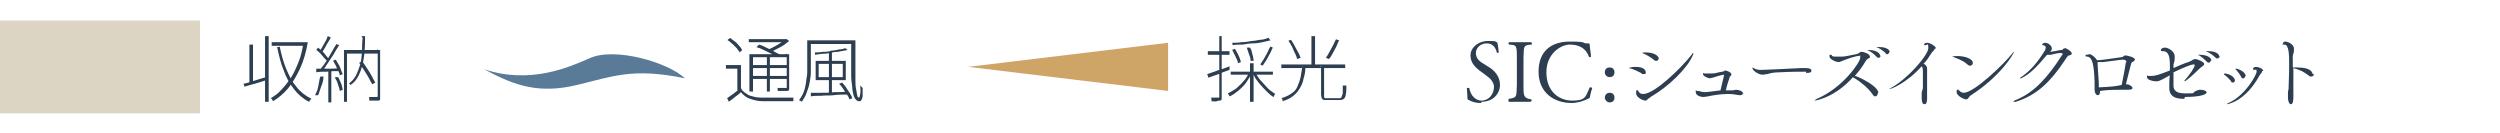 <?xml version="1.0" encoding="UTF-8"?>
<svg xmlns="http://www.w3.org/2000/svg" version="1.1" viewBox="0 0 415 22">
  <defs>
    <style>
      .cls-1 {
        fill: #cea467;
      }

      .cls-2 {
        fill: #2c3e50;
      }

      .cls-3 {
        fill: #5a7b97;
      }

      .cls-4 {
        fill: #ddd5c3;
      }

      .cls-5 {
        isolation: isolate;
      }
    </style>
  </defs>
  <!-- Generator: Adobe Illustrator 28.6.0, SVG Export Plug-In . SVG Version: 1.2.0 Build 709)  -->
  <g>
    <g id="_レイヤー_1" data-name="レイヤー_1">
      <g id="_グループ_4274" data-name="グループ_4274">
        <g id="SIC:シューズインクロゼット" class="cls-5">
          <g class="cls-5">
            <path class="cls-2" d="M245.9,17.1c-.7,0-1.4-.1-2.1-.5-.1,0-.2-.1-.2-.3,0-.4-.1-1.5-.1-1.7,0,0,0,0,.2,0s.2,0,.2,0c.2,1.3,1.1,2.1,2,2.1,1.3,0,2.1-1.1,2.1-2.3,0-.7-.6-1.4-1.2-1.8-.3-.2-.5-.4-.8-.6-1-.7-1.9-1.5-1.9-2.8s1.3-2.4,2.9-2.4,1.2.1,1.4.2c.2,0,.2,0,.4,1.7,0,0-.2.1-.3.1s0,0,0,0c-.2-.9-.7-1.6-1.7-1.6s-1.8.7-1.8,1.6.6,1.4,1.3,1.8c.3.2.5.3.8.5,1,.6,1.9,1.6,1.9,3s-1.1,2.8-3.1,2.8Z"/>
            <path class="cls-2" d="M254.2,16.7c0,0,0,.2-.2.2,0,0-1.1,0-2.1,0s-1,0-1.4,0h0c0,0-.1,0-.1-.2s0-.2.1-.3c1.4-.2,1.2-.4,1.3-2.3,0-.7,0-1.6,0-2.4s0-1.7,0-2.1c0-2.2-.1-2.1-1.3-2.2,0,0-.1-.2-.1-.2s0-.2.2-.2c0,0,1,0,2,0s1.1,0,1.5,0h0c0,0,.2,0,.2.2s0,.2-.1.2c-1.4.1-1.2.3-1.3,2.2,0,.7,0,1.4,0,2.1s0,1.7,0,2.5c0,1.7,0,2.1,1.3,2.3,0,0,.1.2.1.2Z"/>
            <path class="cls-2" d="M263.9,16.1c0,.2,0,.2-.1.2-.7.4-1.9.8-2.9.8-2.9,0-5.5-1.7-5.5-5.2s2.2-5,5.2-5,2,.3,2.8.3h.1c.3,0,.4,0,.4.3,0,.4.2,1.4.2,1.9,0,0-.1.1-.2.1s-.1,0-.1,0c-.5-1.5-1.7-2.1-3.2-2.1s-3.9,1.5-3.9,4.6,2,4.7,4.3,4.7,2.2-.7,2.9-2.2c0,0,0,0,.1,0,.1,0,.3,0,.3.2s0,0,0,0c-.2.4-.3,1.1-.4,1.5Z"/>
            <path class="cls-2" d="M267.2,12.8c-.4,0-.8-.3-.8-.8s.3-.8.8-.8.8.3.8.8-.3.8-.8.8ZM267.2,17c-.4,0-.8-.4-.8-.8s.3-.8.8-.8.8.3.8.8-.3.8-.8.8Z"/>
            <path class="cls-2" d="M273.2,12c0,.2,0,.3-.3.3s-.3,0-.5-.2c-.6-.3-1.4-.7-2-.8,0,0-.1,0-.1,0,0,0,.5-.2,1.2-.2,1.7,0,1.7.8,1.7,1ZM273.9,16.2c-.2.1-.3.2-.4.3s-.2.2-.4.2c-.3,0-1.5-.5-1.5-1.2s0-.5.2-.5.1,0,.2.2c.2.3.4.4.8.4,1.8,0,6.2-4.2,8-6.5.1-.2.2-.3.3-.3s0,0,0,0c0,0,0,.2-.1.4-.9,2.1-3.9,5.1-7,6.9ZM275.3,9.7c0,.2-.1.4-.3.4s-.3,0-.5-.2c-.5-.4-1.3-.9-1.9-1.1,0,0,0,0,0,0s0-.1.6-.1c1.3,0,2.2.5,2.2,1.2Z"/>
            <path class="cls-2" d="M289.3,15.5c0,.2-.2.3-.4.3s0,0-.2,0c-.5-.1-1.2-.2-1.8-.2-1.2,0-2.5.2-3.4.4q-.6.1-.7.1c-.2,0-1.3-.1-1.3-.8s0-.2.2-.2.1,0,.2,0c0,0,0,0,.1,0,.3.1.7.2.9.2h0c.6,0,1.7-.2,2.7-.3.6-2.5.6-2.5.6-2.6,0,0,0,0,0,0s-.4,0-1.9.5c-.2,0-.4.1-.5.1s-1.1-.3-1.1-.7,0-.1.2-.1.2,0,.3,0c0,0,.2,0,.3,0,.2,0,.4,0,.6,0,.8,0,1-.2,1.8-.3.3,0,.3-.2.5-.2s1,.3,1,.6,0,.1,0,.2c-.1.1-.3.2-.3.4-.2.6-.5,1.5-.6,2.1.3,0,.7,0,1,0,.4,0,.5-.1.7-.1.5,0,1.2.3,1.2.7Z"/>
            <path class="cls-2" d="M299.8,11.9c-.8,0-2.7,0-4.3.1-.8,0-1.6.1-2.1.3-.3,0-.5.1-.8.1-.7,0-1.7-.7-1.7-1.1s0-.1,0-.1,0,0,.4.2c.3.2.8.2,1.2.2s4.7-.2,6.5-.3c.2,0,.4,0,.6,0,.3,0,1.1,0,1.1.4s-.4.4-.9.4Z"/>
            <path class="cls-2" d="M311.7,15.5c0,.3-.2.5-.4.5s-.3-.1-.5-.4c-.6-.9-1.9-2-2.9-2.6-.1,0-.2-.1-.3-.2-3,3.4-6.2,3.9-6.4,3.9s0,0,0,0c0,0,.2-.2.4-.3,4.3-1.8,7.2-6.1,7.2-6.8s0-.3-.3-.3c-.5,0-1.9.5-2.4.7-.5.2-.7.3-.9.3-.5,0-1.5-.5-1.5-.9s0-.3.2-.3.1,0,.2.1c0,.2.4.2.7.2s.7,0,1,0c.5,0,1.7-.3,2.3-.4.4,0,.6-.4.9-.4s1.4.3,1.4.8,0,.2-.1.2c-.3.2-.4.2-.7.7-.5.9-1.1,1.6-1.7,2.3.6.1,3.9,1.7,3.9,2.8ZM312.2,9.2c0,.2-.2.4-.3.4s-.3,0-.4-.2c-.4-.4-.9-.8-1.3-1,0,0-.2,0-.2-.1,0,0,.3,0,.3,0,.7,0,1.8.3,1.8,1ZM313.6,8.6c0,.2-.1.4-.3.4s-.2,0-.3-.2c-.4-.4-.9-.7-1.3-.9,0,0-.2,0-.2-.1,0,0,.3,0,.4,0,.7,0,1.8.2,1.8.9Z"/>
            <path class="cls-2" d="M321.2,8c0,.3-.5.6-.7,1-.3.5-.7,1.1-1.2,1.6.4.1.6.5.6.8s0,.1,0,.2c0,.2,0,1.2,0,2.3s0,2.1,0,2.1c0,.1,0,.2,0,.3,0,.2,0,1-.4,1s-.5-.4-.5-1.1,0-.4,0-.7c0-.6.2-.4.2-1,0-1,0-1.7,0-2.5,0-.4,0-.8-.2-1-2.5,2.8-5.1,3.8-5.4,3.8s0,0,0,0c0,0,.1-.1.3-.2,2.9-1.6,6.2-5.5,6.2-6.6s-.2-.4-.6-.5c0,0-.1,0-.1-.1s.1-.3.5-.3c.5,0,1.5.6,1.5,1Z"/>
            <path class="cls-2" d="M327.5,10.4c0,.3-.2.5-.4.5s-.3,0-.5-.2c-.8-.7-1.5-.9-2.5-1.3,0,0-.1,0-.1,0,0,0,.4-.1.9-.1,1.2,0,2.6.4,2.6,1.2ZM327.2,15.8c-.2.1-.3.3-.4.4-.1.1-.2.3-.4.3-.4,0-1.6-.6-1.6-1.2s.1-.4.2-.4,0,0,.2.1c.2.2.4.4.8.4,1.7,0,6.8-4.9,8.1-6.6.1-.2.2-.2.2-.2s0,0,0,0c0,.4-2.3,4.1-7.1,7.2Z"/>
            <path class="cls-2" d="M343.9,8.9c0,.1,0,.2-.4.3-.3,0-.5.5-.8.9-2.2,3.3-4.5,5.7-8.1,6.8-.2,0-.3,0-.4,0s0,0,0,0c0,0,.1-.2.4-.3,3.1-1.2,5.4-3.9,7.6-7.3,0-.1.2-.2.2-.3s0-.2-.4-.2c-.5,0-1.1.2-1.6.3-.1,0-.2,0-.4,0s-.2,0-.2,0c-1.6,1.9-2.8,3.2-4.3,3.9,0,0-.2,0-.2,0s0,0,0,0c0,0,0-.1.2-.2,1.5-1,2.8-2.5,4-4.5,0-.1.1-.3.1-.4,0-.2-.2-.4-.5-.4,0,0-.1,0-.1-.1s.2-.3.5-.3c.5,0,1.1.5,1.1.9s-.1.4-.3.6c.3,0,1.2-.2,1.8-.3.2,0,.3,0,.4-.2.1,0,.2-.1.3-.1.3,0,1.1.6,1.1.8Z"/>
            <path class="cls-2" d="M354.4,9.8c0,.1,0,.3-.4.5-.1,0-.2.1-.2.2-.2.6-.7,2.7-.9,3.5.1,0,.2,0,.2,0,.4,0,.9.4.9.6s-.2.3-.8.3h-.1c-.3,0-.6,0-.9,0-1,0-2.4,0-3.6.2,0,0,0,0,0,.1,0,.5-.2.6-.4.6-.2,0-.5-.3-.5-1s0-.8,0-1.2h0c-.1-3-.4-4.1-1.2-4.2-.2,0-.3,0-.3-.2s.1-.1.2-.1c.1,0,.3-.1.5-.1.3,0,1,.6,1.2,1,.9,0,3.8-.5,4-.5.4,0,.4-.3.7-.3s1.6.3,1.6.7ZM353,10.3c0-.2-.2-.4-.6-.4s-3,.4-3.2.4c0,0-.2,0-.4,0s-.4,0-.6,0h0v.2c0,.6.2,2.9.2,3.2,0,.3,0,.6,0,.8,2.3-.1,2.9-.2,3.8-.4.2-.9.7-3.6.7-3.8Z"/>
            <path class="cls-2" d="M362.6,16.4c-.8,0-2.5,0-2.5-1.8s0-.2,0-.2c0-.7,0-1.3.1-1.9-.4.2-.7.4-1.1.6-.6.3-.8.4-1.2.4s-1.5-.2-1.5-.7.1-.2.2-.2.2,0,.2,0c0,0,.2,0,.4,0,.6,0,1.2-.2,3-.9,0-.2,0-.3,0-.5v-.4c0-1.6-.3-2.2-1-2.3-.4,0-.5,0-.5-.2,0-.2.3-.4.7-.4s1.6.5,1.6,1.5-.1.8-.2,1.3c0,.2,0,.4,0,.6.9-.4,1.8-.8,2.5-1,.8-.3.7-.5,1.1-.5s1.5.5,1.5.8-.5.5-.8.8c-.8.8-2.2,2.1-2.5,2.1s0,0,0,0,0,0,0-.1c.9-1,1.7-2.2,1.7-2.5s0-.2-.2-.2c-.4,0-1.6.5-3.3,1.3,0,.8,0,1.6,0,2.1s0,1.4,1.9,1.4,1.2,0,1.6-.3c.6-.3.8-.3,1-.3.5,0,1,.2,1,.4,0,.6-2.1.8-3.6.8ZM367,10c0,.2-.2.4-.3.4s-.3,0-.4-.2c-.4-.4-.9-.8-1.2-1,0,0-.2,0-.2-.1s0,0,.4,0c.7,0,1.8.3,1.8,1ZM368.5,9.3c0,.2-.2.4-.4.4s-.2,0-.4-.2c-.4-.4-.9-.7-1.3-.9s-.2,0-.2-.1,0,0,.5,0c1,0,1.7.4,1.7.9Z"/>
            <path class="cls-2" d="M371,13.3c0,.2-.1.4-.3.4s-.3,0-.4-.3c-.3-.3-.7-.8-1.1-1,0,0,0,0,0-.1s0-.1.1-.1c.6,0,1.7.5,1.7,1.2ZM375.5,11.8c0,.3-.3.5-.4.7-2.3,4.2-5.1,4.8-5.5,4.8s0,0,0,0,.1-.1.3-.2c2.8-1.2,4.7-4.7,4.7-5.2s-.1-.3-.4-.3c-.1,0-.2,0-.2-.2,0-.1.2-.3.5-.3.4,0,1.2.3,1.2.7ZM372.7,12.6c0,.2-.1.4-.3.4s-.3,0-.4-.3c-.2-.4-.6-.9-.9-1.2,0,0,0,0,0-.1,0,0,0,0,.1,0,.3,0,1.6.5,1.6,1.3Z"/>
            <path class="cls-2" d="M384.1,12.3c0,.2-.1.4-.4.4s-.3,0-.5-.2c-.8-.6-1.4-.9-2.5-1.2,0,.4,0,.8,0,1.3,0,1.7,0,3.3,0,3.4,0,.4,0,1.3-.4,1.3s-.5-.8-.5-1.1,0-.4,0-.7c0-.4,0-.2.1-.7,0-.5.1-2.4.1-4s0-3.4-.8-3.4-.2,0-.2-.2.1-.3.4-.3,1.4.4,1.4,1.2-.1.6-.2,1.2c0,.4,0,1.1,0,1.9h.2c1,0,1.9,0,2.6.4.3.2.5.5.5.7Z"/>
          </g>
        </g>
        <g id="_グループ_4238" data-name="グループ_4238">
          <g id="i-saiko">
            <g id="b">
              <g id="c">
                <path id="d" class="cls-1" d="M193.9,7.1v8l-33.2-4,33.2-4Z"/>
              </g>
            </g>
          </g>
          <g id="c-2">
            <rect id="d-2" class="cls-4" y="3.4" width="33.2" height="15.4"/>
          </g>
          <g id="i-tsufu">
            <g id="b-2">
              <g id="c-3">
                <path id="d-3" class="cls-3" d="M80.4,11.5c5.1,2.8,9.2,4.1,15.4,2.6,5.9-1.4,9.2-2.9,17.9-1.1-2.7-2.6-11.7-5.3-15.9-3.3-3,1.3-9.7,4.4-17.4,1.8Z"/>
              </g>
            </g>
          </g>
          <g id="_収納" data-name="収納" class="cls-5">
            <g class="cls-5">
              <path class="cls-2" d="M40.5,13.9c.5-.1,1.1-.3,1.7-.5s1.3-.4,2-.6v.5c-.6.2-1.2.4-1.9.6s-1.2.3-1.7.5l-.2-.6ZM41.4,7.4h.6v6.6h-.6v-6.6ZM44,6h.6v10.9h-.6V6ZM50.5,7h.2s.4,0,.4,0c-.3,1.7-.7,3.1-1.3,4.4-.6,1.3-1.3,2.4-2,3.3-.8.9-1.6,1.6-2.5,2.1,0,0,0-.1-.1-.2,0,0,0-.1-.1-.2,0,0-.1-.1-.2-.1.6-.3,1.3-.8,1.8-1.4.6-.6,1.1-1.3,1.6-2,.5-.8.9-1.7,1.3-2.7.4-1,.6-2.1.8-3.2h0ZM45.1,7h5.6v.6h-5.6v-.6ZM46.4,7.6c.3,1.4.6,2.6,1.1,3.8.5,1.2,1,2.2,1.7,3,.7.9,1.5,1.5,2.5,2,0,0,0,0-.1.1,0,0-.1.1-.2.2,0,0,0,.1-.1.2-1-.5-1.8-1.2-2.5-2.1-.7-.9-1.3-1.9-1.7-3.1-.5-1.2-.8-2.5-1.1-3.9h.5Z"/>
              <path class="cls-2" d="M53.2,12.7h.5c0,.7-.2,1.2-.4,1.7-.2.5-.3,1-.5,1.4,0,0,0,0-.1,0s-.1,0-.2,0-.1,0-.2,0c.2-.4.4-.8.5-1.3.1-.5.2-1,.3-1.6ZM52.5,11.4c.5,0,1.1,0,1.8,0,.7,0,1.4,0,2.1-.1v.5c-.7,0-1.4,0-2.1.1-.7,0-1.3,0-1.8.1v-.6ZM52.5,8.3l.3-.4c.2.2.5.4.7.6s.4.4.6.7c.2.2.3.4.5.6l-.3.4c-.1-.2-.3-.4-.5-.6-.2-.2-.4-.5-.6-.7-.2-.2-.5-.5-.7-.6ZM54.4,6l.5.2c-.1.3-.3.6-.5.9-.2.3-.3.6-.5.9s-.3.5-.5.8l-.4-.2c.2-.2.3-.5.5-.8.2-.3.3-.6.5-.9.2-.3.3-.6.4-.9ZM55.8,7.3l.5.2c-.3.5-.6.9-.9,1.5-.3.5-.7,1-1,1.5-.3.5-.6.9-.9,1.3l-.4-.2c.2-.3.5-.6.7-.9s.5-.7.7-1.1c.2-.4.5-.8.7-1.2s.4-.7.6-1ZM54.5,11.6h.5v5.4h-.5v-5.4ZM55.3,10.1l.4-.2c.2.2.3.5.5.8.2.3.3.6.4.9.1.3.2.5.3.7l-.5.2c0-.2-.1-.5-.3-.8-.1-.3-.3-.6-.4-.9-.2-.3-.3-.6-.5-.8ZM55.7,12.8h.4c.2.2.3.6.5,1s.2.8.3,1.1l-.5.2c0-.3-.2-.7-.3-1.1-.1-.4-.3-.8-.5-1.1ZM57.1,8.3h5.7v.6h-5.2v8h-.5v-8.5ZM60,6h.6c0,.8,0,1.7-.1,2.5,0,.8-.2,1.5-.3,2.2-.2.7-.4,1.3-.7,1.9-.3.6-.7,1.1-1.3,1.5,0,0,0,0-.1-.1,0,0,0,0-.1-.1,0,0,0,0-.1,0,.5-.4.9-.8,1.2-1.4s.5-1.2.7-1.8.2-1.4.3-2.1c0-.8,0-1.5.1-2.3ZM59.7,10.4l.4-.3c.3.4.5.8.8,1.2.3.4.5.8.8,1.3.2.4.4.8.6,1.1l-.5.3c-.2-.3-.4-.7-.6-1.1-.2-.4-.5-.8-.8-1.3-.3-.4-.5-.8-.8-1.2ZM62.6,8.3h.5v7.8c0,.2,0,.3,0,.4,0,.1-.1.2-.3.2-.1,0-.3,0-.6,0s-.5,0-.9,0c0,0,0-.2,0-.3,0-.1,0-.2-.1-.3.3,0,.6,0,.8,0s.4,0,.5,0c.1,0,.2,0,.2-.2v-7.8Z"/>
            </g>
          </g>
          <g id="_通風" data-name="通風" class="cls-5">
            <g class="cls-5">
              <path class="cls-2" d="M123,14.7c.3.5.8.8,1.3,1.1.6.2,1.2.4,2,.4.3,0,.7,0,1.2,0,.5,0,1,0,1.5,0,.5,0,1,0,1.5,0,.5,0,.9,0,1.2,0,0,0,0,0,0,.2,0,0,0,.1,0,.2s0,.1,0,.2c-.3,0-.7,0-1.1,0s-.9,0-1.4,0-1,0-1.4,0c-.4,0-.8,0-1.2,0-.8,0-1.5-.2-2.1-.4s-1.1-.6-1.5-1.1c-.3.3-.7.6-1,.8-.3.3-.7.5-1,.8l-.3-.6c.3-.2.7-.5,1-.7s.7-.6,1.1-.8h.5ZM123,10.8v4.2h-.6v-3.6h-1.9v-.6h2.4ZM120.8,6.6l.4-.3c.3.2.5.4.8.6.3.2.5.5.7.7.2.2.4.5.5.7l-.4.4c-.1-.2-.3-.4-.5-.7-.2-.2-.5-.5-.7-.7-.3-.2-.5-.5-.8-.6ZM124.3,6.5h6.1v.5h-6.1v-.5ZM124.4,9h6.3v.5h-5.7v5.7h-.6v-6.2ZM124.7,10.8h6v.5h-6v-.5ZM124.7,12.6h6v.5h-6v-.5ZM125.6,7.8l.4-.4c.4.1.8.3,1.2.5.4.2.8.4,1.2.6.4.2.7.4,1,.5l-.4.4c-.2-.2-.6-.3-1-.5-.4-.2-.8-.4-1.2-.6-.4-.2-.9-.4-1.3-.5ZM127.3,9.2h.5v6h-.5v-6ZM130.3,6.5h.3s.4.3.4.3c-.3.2-.6.5-.9.7-.3.2-.7.4-1.1.6-.4.2-.7.4-1.1.5,0,0-.1-.1-.2-.2,0,0-.1-.1-.2-.2.4-.1.7-.3,1.1-.5.4-.2.7-.4,1-.6.3-.2.6-.4.8-.6h0ZM130.4,9h.6v5.5c0,.2,0,.3,0,.4,0,0-.1.2-.3.2-.1,0-.3,0-.6,0-.3,0-.6,0-1,0,0,0,0-.2,0-.3,0,0,0-.2-.1-.2.3,0,.6,0,.9,0h.5c0,0,.1,0,.2,0,0,0,0,0,0-.2v-5.5Z"/>
              <path class="cls-2" d="M134,6.7h.6v3.7c0,.5,0,1,0,1.6,0,.6-.1,1.1-.2,1.7s-.3,1.1-.5,1.7-.5,1-.8,1.5c0,0,0,0-.1-.1,0,0-.1,0-.2-.1s-.1,0-.2,0c.3-.4.6-.9.8-1.4.2-.5.3-1,.4-1.6,0-.5.2-1.1.2-1.6,0-.5,0-1,0-1.5v-3.7ZM134.2,6.7h7.4v.6h-7.4v-.6ZM134.6,15.4c.5,0,1.1,0,1.7,0,.7,0,1.4,0,2.1-.1.7,0,1.5,0,2.2-.1v.5c-.7,0-1.5,0-2.2.1s-1.4,0-2.1.1c-.7,0-1.2,0-1.7.1v-.6ZM140.2,7.9l.5.4c-.5.1-1,.2-1.6.3-.6,0-1.3.2-1.9.3-.7,0-1.3.1-1.9.2,0,0,0-.1,0-.2,0,0,0-.2-.1-.2.4,0,.9,0,1.4-.1.5,0,1,0,1.4-.2.5,0,.9-.1,1.3-.2.4,0,.7-.1,1-.2ZM135.4,10.1h5v3.2h-5v-3.2ZM135.9,10.6v2.2h4v-2.2h-4ZM137.6,8.7h.5v6.8h-.5v-6.8ZM139.3,13.9l.5-.2c.2.3.5.5.7.9.2.3.4.6.6.9s.3.6.4.8l-.5.2c0-.2-.2-.5-.4-.8-.2-.3-.4-.6-.6-.9-.2-.3-.4-.6-.7-.9ZM141.4,6.7h.6c0,.7,0,1.5,0,2.2,0,.8,0,1.5,0,2.2,0,.7,0,1.4,0,2,0,.6,0,1.2.1,1.6s.1.8.2,1.1c0,.3.2.4.3.4s.1-.2.2-.6,0-.8,0-1.4c0,0,.1.1.2.2,0,0,.1.1.2.2,0,.5,0,1,0,1.3,0,.3-.1.5-.2.7s-.2.2-.4.2c-.3,0-.5-.2-.7-.5-.2-.3-.3-.8-.4-1.4,0-.6-.2-1.4-.2-2.2,0-.8,0-1.8,0-2.8,0-1,0-2.1,0-3.2Z"/>
            </g>
          </g>
          <g id="_採光" data-name="採光" class="cls-5">
            <g class="cls-5">
              <path class="cls-2" d="M200.4,12.3c.5-.2,1-.3,1.7-.6.7-.2,1.3-.4,2-.7v.6c-.5.2-1.2.4-1.8.7-.6.2-1.2.4-1.7.6l-.2-.6ZM200.5,8.5h3.6v.6h-3.6v-.6ZM202.2,6h.6v10.1c0,.2,0,.3,0,.4,0,0-.1.2-.3.2-.1,0-.3,0-.5.1s-.5,0-.9,0c0,0,0-.1,0-.3,0-.1,0-.2-.1-.3.3,0,.5,0,.8,0s.4,0,.4,0c0,0,.1,0,.2,0,0,0,0,0,0-.2V6ZM207.2,12.1l.5.2c-.2.5-.6,1-.9,1.5-.4.5-.8.9-1.3,1.3s-.9.7-1.4.9c0,0,0-.1-.1-.2,0,0,0-.1-.1-.2,0,0,0,0-.1-.1.5-.2.9-.5,1.4-.8.4-.4.9-.8,1.2-1.2.4-.4.7-.9.9-1.4ZM204.3,11.9h7v.5h-7v-.5ZM210.5,6.2l.4.5c-.4.1-.8.2-1.3.3s-1,.2-1.6.2c-.6,0-1.1.1-1.7.2-.6,0-1.1,0-1.7.1,0,0,0-.1,0-.2,0,0,0-.2-.1-.2.5,0,1.1,0,1.6-.1.6,0,1.1-.1,1.7-.2.6,0,1.1-.2,1.5-.2s.9-.2,1.2-.3ZM204.5,8.3l.5-.2c.2.3.4.7.6,1.1.2.4.3.8.4,1.1l-.5.2c0-.3-.2-.7-.4-1.1-.2-.4-.4-.8-.6-1.2ZM207,7.9h.5c.2.3.3.6.4,1.1.1.4.2.8.2,1.1h-.5c0-.2,0-.5-.2-.9-.1-.4-.3-.8-.4-1.2ZM207.5,10.5h.6v6.4h-.6v-6.4ZM208.5,12.2c.2.4.5.9.9,1.3.4.4.7.8,1.1,1.2.4.4.8.6,1.2.9,0,0,0,0-.1.1,0,0-.1.1-.1.2,0,0,0,.1-.1.2-.4-.2-.8-.6-1.2-1-.4-.4-.8-.8-1.2-1.3-.4-.5-.7-.9-.9-1.4l.5-.2ZM210.8,7.7l.5.2c-.2.3-.3.7-.5,1-.2.4-.4.7-.6,1.1-.2.3-.4.6-.6.9l-.4-.2c.2-.3.4-.6.6-.9.2-.4.4-.7.6-1.1.2-.4.3-.7.5-1Z"/>
              <path class="cls-2" d="M216.1,11.1h.6c0,.7-.1,1.3-.3,1.9-.1.6-.3,1.1-.6,1.6-.3.5-.6.9-1.1,1.3-.5.4-1.1.7-1.8.9,0,0,0,0,0-.2,0,0,0-.1-.1-.2,0,0,0-.1-.1-.1.7-.2,1.3-.5,1.7-.8.5-.3.8-.7,1-1.2.2-.5.4-1,.5-1.5.1-.5.2-1.1.3-1.8ZM212.7,10.7h10.6v.6h-10.6v-.6ZM213.8,6.8l.5-.2c.2.3.4.6.6,1,.2.4.4.7.6,1.1.2.3.3.7.4.9l-.6.2c0-.3-.2-.6-.3-.9-.2-.3-.3-.7-.5-1.1-.2-.4-.4-.7-.6-1ZM217.7,6h.6v4.9h-.6v-4.9ZM219.2,11.1h.6v4.8c0,.2,0,.3.1.4,0,0,.2,0,.5,0h1.9c.2,0,.3,0,.4-.2,0,0,.1-.3.2-.6,0-.3,0-.7,0-1.3,0,0,.1,0,.2,0,0,0,.1,0,.2,0,0,0,.1,0,.2,0,0,.6,0,1.1-.1,1.5,0,.3-.2.6-.3.7s-.4.2-.7.2h-1.9c-.3,0-.5,0-.7,0s-.3-.2-.4-.3c0-.1-.1-.4-.1-.6v-4.8ZM221.7,6.5l.6.2c-.2.3-.3.7-.5,1.1-.2.4-.4.7-.6,1.1-.2.4-.4.7-.6.9l-.5-.2c.2-.3.4-.6.6-1,.2-.4.4-.7.6-1.1.2-.4.3-.7.5-1Z"/>
            </g>
          </g>
        </g>
      </g>
    </g>
  </g>
</svg>
